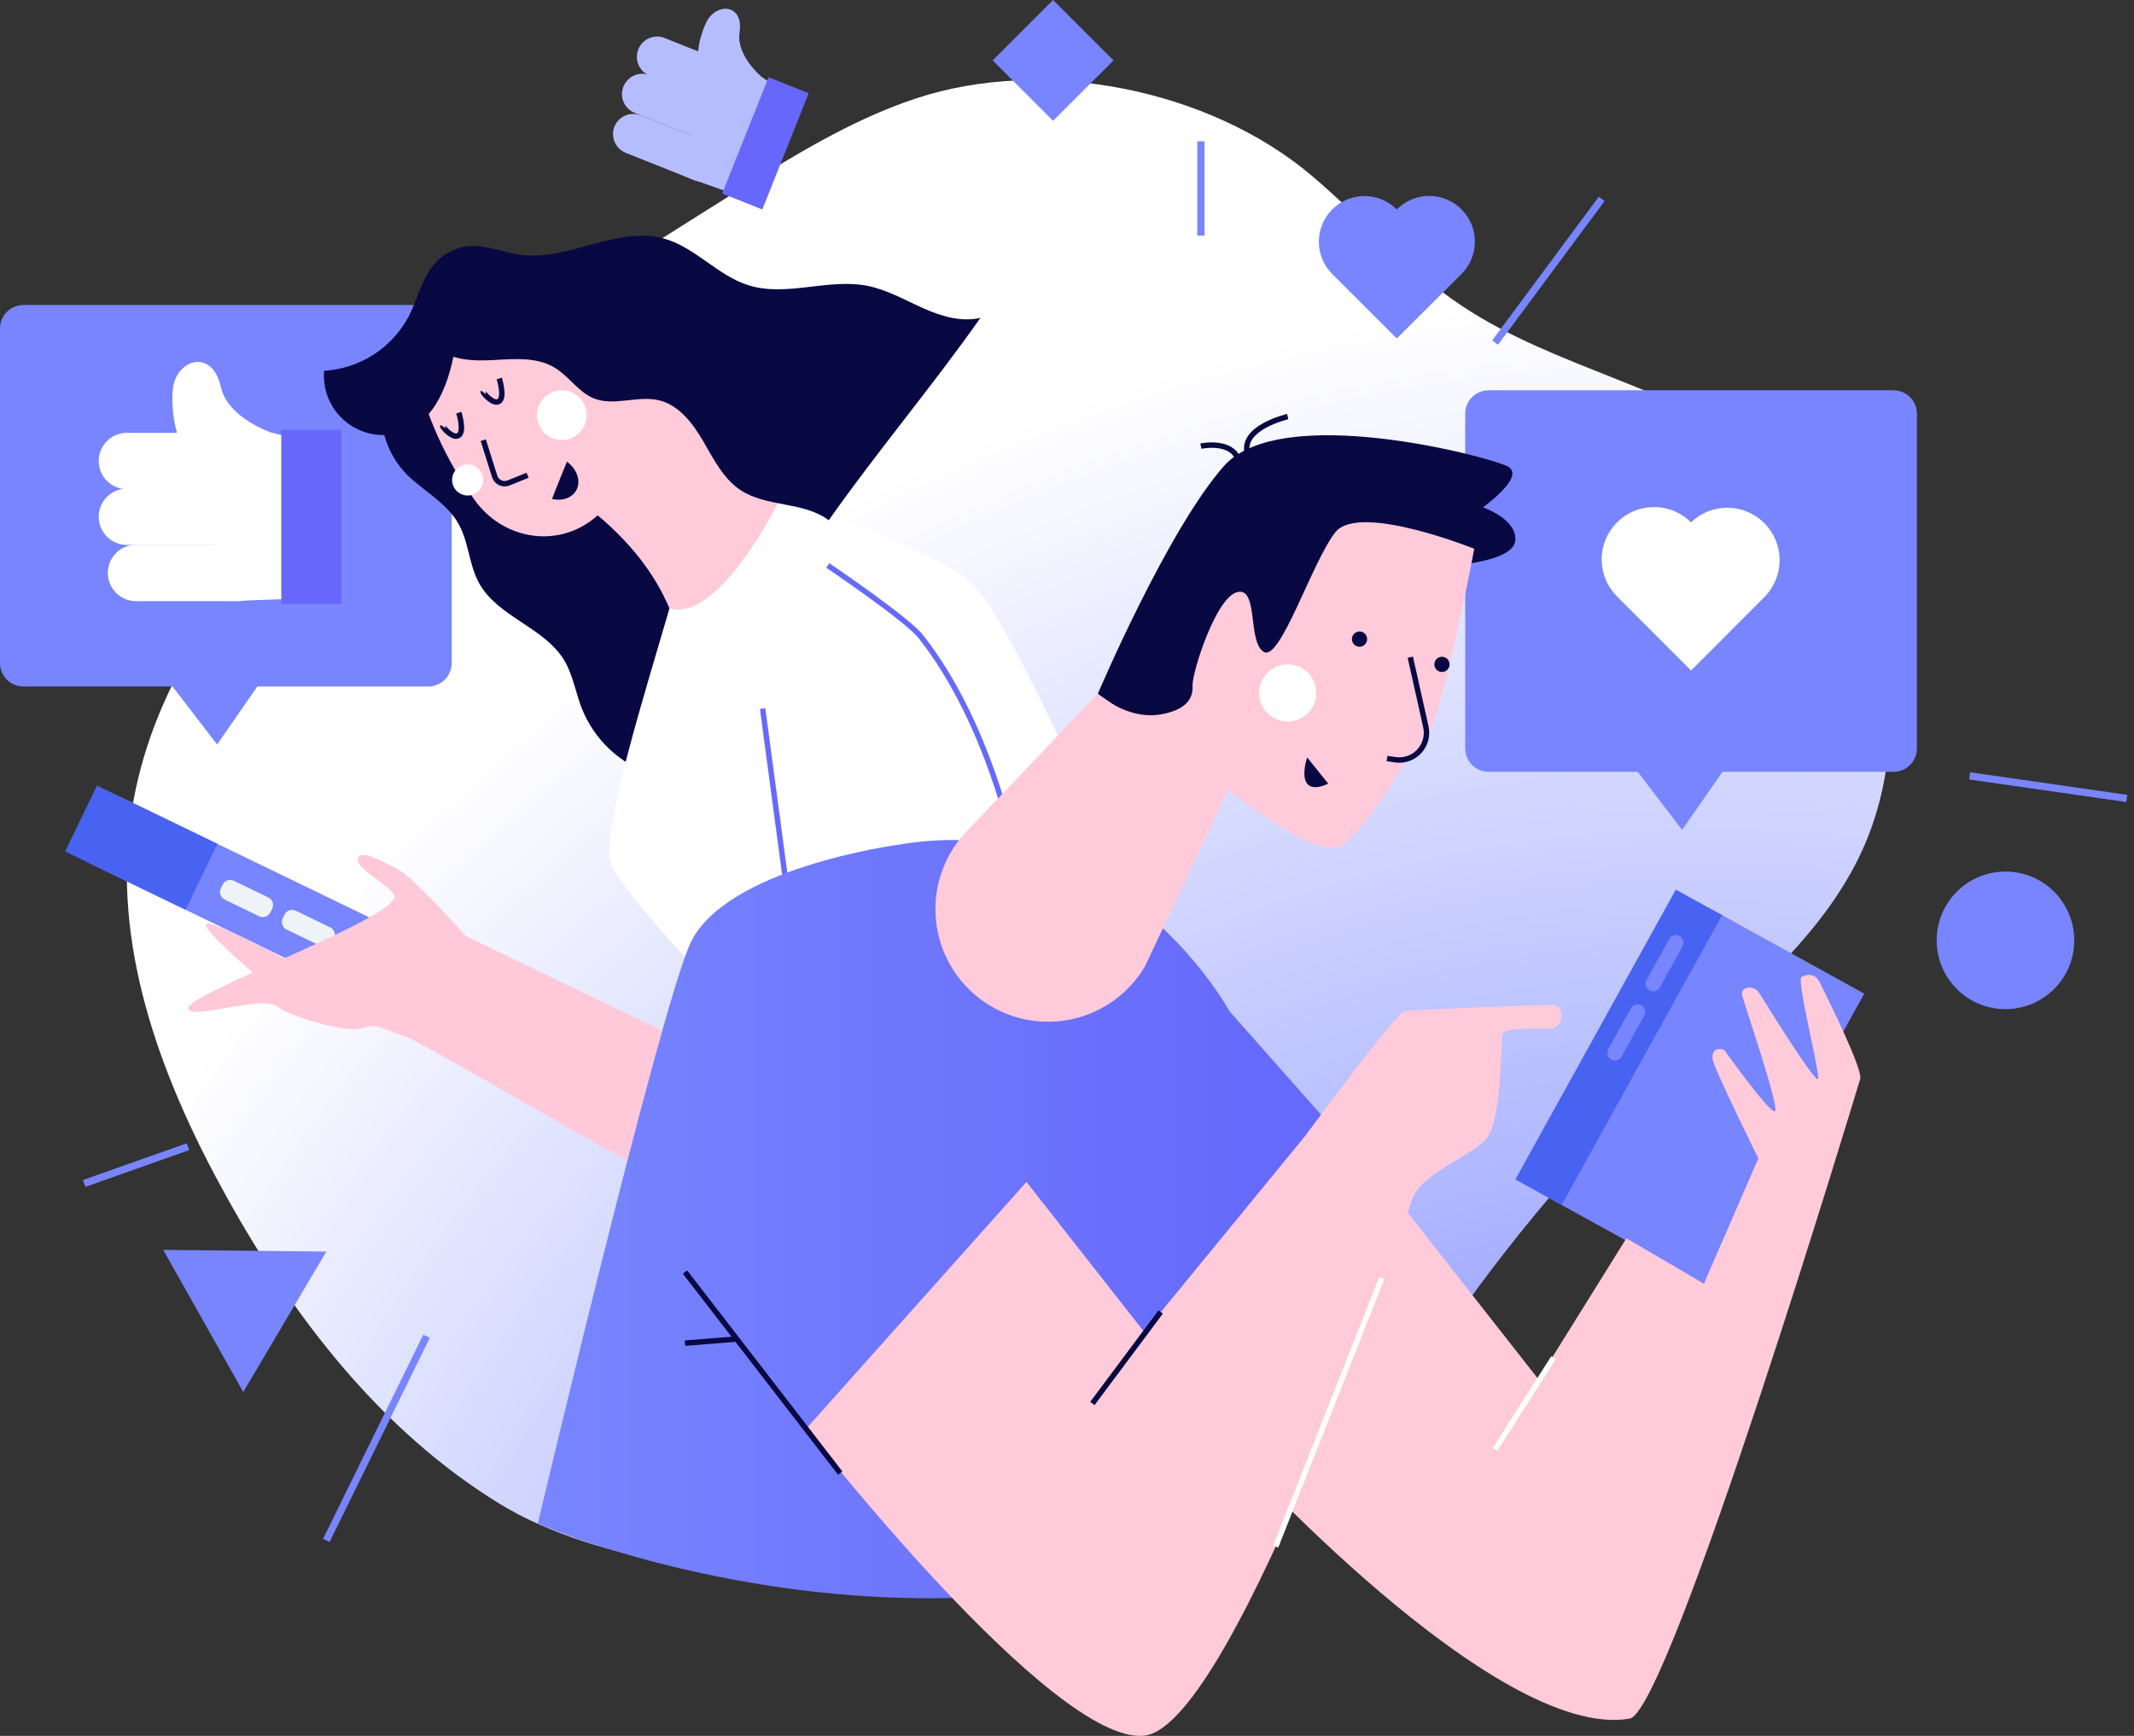 <svg width="295" height="240" viewBox="0 0 295 240" fill="none" xmlns="http://www.w3.org/2000/svg">
<rect x="0" y="0" width="295" height="240" fill="#333333" stroke="none"/>
<path d="M126.592 13.619C117.565 16.615 109.359 21.732 101.283 26.808C85.834 36.504 70.35 46.23 56.059 57.575C37.745 72.117 20.612 91.043 17.913 114.301C15.839 132.081 22.603 149.766 31.311 165.448C40.622 182.23 52.78 197.947 69.121 207.939C96.297 224.573 158.382 218.144 171.054 210.634C183.614 203.183 192.735 194.349 201.142 182.413C210.377 169.302 220.919 157.164 232.607 146.185C241.161 138.149 250.507 130.515 256.126 120.186C266.245 101.632 260.899 76.094 244.192 63.159C231.756 53.534 215.114 50.999 202.046 42.26C194.448 37.225 188.352 30.247 181.404 24.35C167.237 12.319 144.339 7.734 126.592 13.619Z" fill="url(#paint0_radial)"/>
<path d="M261.75 106.714H238.118L232.536 114.726L226.397 106.714H205.791C205.365 106.714 204.944 106.63 204.55 106.467C204.157 106.304 203.799 106.065 203.498 105.764C203.197 105.463 202.958 105.105 202.795 104.711C202.632 104.318 202.548 103.896 202.548 103.47V57.203C202.548 56.343 202.89 55.518 203.498 54.909C204.106 54.301 204.931 53.959 205.791 53.959H261.75C262.61 53.959 263.435 54.301 264.043 54.909C264.651 55.518 264.993 56.343 264.993 57.203V103.47C264.993 104.33 264.651 105.155 264.043 105.764C263.435 106.372 262.61 106.714 261.75 106.714Z" fill="#7885FF"/>
<path d="M59.202 94.914H35.571L30.012 102.932L23.85 94.914H3.243C2.383 94.914 1.558 94.572 0.95 93.964C0.342 93.355 0 92.53 0 91.67L0 45.409C0 44.549 0.342 43.724 0.95 43.115C1.558 42.507 2.383 42.165 3.243 42.165H59.202C60.062 42.165 60.887 42.507 61.495 43.115C62.103 43.724 62.445 44.549 62.445 45.409V91.67C62.445 92.53 62.103 93.355 61.495 93.964C60.887 94.572 60.062 94.914 59.202 94.914Z" fill="#7885FF"/>
<path d="M58.965 184.747L45.112 212.968" stroke="#7885FF" stroke-miterlimit="10"/>
<path d="M11.638 163.617L25.988 158.535" stroke="#7885FF" stroke-miterlimit="10"/>
<path d="M206.677 47.365L221.411 27.505" stroke="#7885FF" stroke-miterlimit="10"/>
<path d="M272.277 107.269L294 110.389" stroke="#7885FF" stroke-miterlimit="10"/>
<path d="M166.014 32.575V19.54" stroke="#7885FF" stroke-miterlimit="10"/>
<path d="M31.742 59.839H17.546C15.393 59.839 13.647 61.583 13.647 63.736C13.647 65.888 15.393 67.632 17.546 67.632H31.742C33.896 67.632 35.642 65.888 35.642 63.736C35.642 61.583 33.896 59.839 31.742 59.839Z" fill="white"/>
<path d="M31.742 67.55H17.546C15.393 67.55 13.647 69.294 13.647 71.447C13.647 73.599 15.393 75.343 17.546 75.343H31.742C33.896 75.343 35.642 73.599 35.642 71.447C35.642 69.294 33.896 67.55 31.742 67.55Z" fill="white"/>
<path d="M32.983 83.108H18.804C17.77 83.108 16.779 82.697 16.047 81.966C15.316 81.234 14.905 80.242 14.905 79.208C14.907 78.175 15.318 77.184 16.049 76.454C16.78 75.724 17.771 75.314 18.804 75.314H32.983C34.016 75.314 35.007 75.724 35.738 76.454C36.469 77.184 36.881 78.175 36.882 79.208C36.882 80.242 36.471 81.234 35.74 81.966C35.009 82.697 34.017 83.108 32.983 83.108Z" fill="white"/>
<path d="M37.615 59.839C37.615 59.839 31.506 57.865 30.525 53.492C29.344 48.174 24.547 49.657 23.938 53.492C23.536 56.045 24.239 61.393 25.894 61.995C27.548 62.598 37.81 62.704 37.81 62.704L37.615 59.839Z" fill="white"/>
<path d="M39.316 82.824V60.27L37.614 59.827C37.614 59.827 30.655 59.827 30.366 60.364C30.076 60.902 28.995 67.508 28.995 67.508L29.751 75.781C29.751 75.781 30.561 79.131 30.608 79.556C30.655 79.982 31.837 83.102 31.837 83.102L39.316 82.824Z" fill="white"/>
<path d="M47.173 59.425H38.885V83.486H47.173V59.425Z" fill="#6767FC"/>
<path d="M101.372 9.046L91.88 5.256C90.444 4.683 88.814 5.382 88.241 6.819L88.239 6.825C87.666 8.261 88.365 9.891 89.802 10.464L99.294 14.254C100.73 14.827 102.359 14.127 102.933 12.691L102.935 12.685C103.508 11.249 102.809 9.619 101.372 9.046Z" fill="#B6BDFE"/>
<path d="M99.316 14.192L89.823 10.402C88.387 9.829 86.758 10.529 86.184 11.965L86.182 11.971C85.609 13.407 86.309 15.037 87.745 15.61L97.237 19.4C98.674 19.973 100.303 19.274 100.876 17.837L100.878 17.832C101.452 16.395 100.752 14.765 99.316 14.192Z" fill="#B6BDFE"/>
<path d="M95.99 24.923L94.53 24.332L86.502 21.13C85.812 20.852 85.26 20.313 84.968 19.629C84.675 18.946 84.666 18.174 84.942 17.484C85.224 16.8 85.764 16.255 86.446 15.968C87.128 15.681 87.895 15.676 88.581 15.953L98.069 19.711C98.412 19.847 98.724 20.05 98.988 20.307C99.252 20.564 99.463 20.87 99.609 21.209C99.754 21.548 99.831 21.912 99.836 22.28C99.84 22.649 99.772 23.015 99.635 23.357C99.359 24.048 98.82 24.601 98.136 24.895C97.453 25.188 96.68 25.198 95.99 24.923Z" fill="#B6BDFE"/>
<path d="M105.288 10.635C105.288 10.635 101.743 7.681 102.234 4.502C102.825 0.626 99.28 0.366 97.838 2.729C96.887 4.319 95.93 8.077 96.887 8.922C97.844 9.767 104.644 12.567 104.644 12.567L105.288 10.635Z" fill="#B6BDFE"/>
<path d="M100.302 26.418L106.34 11.362L105.288 10.635C105.288 10.635 100.645 8.756 100.308 9.057C99.971 9.359 97.478 13.448 97.478 13.448L95.782 19.162C95.782 19.162 95.428 21.614 95.345 21.915C95.263 22.216 95.221 24.616 95.221 24.616L100.302 26.418Z" fill="#B6BDFE"/>
<path d="M111.794 12.89L106.251 10.677L99.836 26.751L105.379 28.964L111.794 12.89Z" fill="#6767FC"/>
<path d="M200.551 78.18C200.551 78.18 209.206 77.713 209.472 74.735C209.738 71.757 205 70.138 205 70.138C205 70.138 211.085 65.812 208.379 64.459C205.673 63.106 177.015 55.537 169.169 64.459C161.324 73.382 151.753 95.942 151.753 95.942L159.025 100.905C160.207 101.709 165.926 102.867 167.816 102.595C169.707 102.324 177.015 100.699 178.905 97.998C180.796 95.298 200.551 78.18 200.551 78.18Z" fill="#080842"/>
<path d="M122.77 135.39L149.095 171.186L114.451 202.574L90.165 162.175L122.77 135.39Z" fill="#666AFA"/>
<path d="M235.525 177.444L214.121 165.626L236.299 125.552L257.709 137.375L235.525 177.444Z" fill="#7785FF"/>
<path d="M215.876 166.595L209.483 163.067L231.661 122.993L238.059 126.526L215.876 166.595Z" fill="#4862F1"/>
<path d="M232.176 129.409L232.171 129.406C231.663 129.125 231.023 129.31 230.742 129.818L227.607 135.499C227.327 136.007 227.511 136.647 228.02 136.928L228.025 136.931C228.533 137.211 229.173 137.027 229.454 136.518L232.589 130.838C232.87 130.329 232.685 129.689 232.176 129.409Z" fill="#7785FF"/>
<path d="M226.892 138.976L226.887 138.973C226.378 138.693 225.738 138.877 225.458 139.386L222.323 145.066C222.042 145.575 222.227 146.215 222.735 146.495L222.74 146.498C223.249 146.779 223.889 146.594 224.169 146.086L227.304 140.406C227.585 139.897 227.4 139.257 226.892 138.976Z" fill="#7785FF"/>
<path d="M193.414 166.146L212.68 190.703L224.826 171.204L235.543 177.461L244.162 157.649L257.159 149.14C257.159 149.14 230.817 236.657 225.281 237.608C206.677 240.817 169.996 200.039 169.996 200.039L193.414 166.146Z" fill="#FFCAD9"/>
<path d="M243.571 161.171C243.571 161.171 236.777 147.503 236.73 146.339C236.647 144.454 238.355 145.157 238.355 145.157C238.355 145.157 244.682 154.056 245.367 153.625C246.052 153.193 240.924 138.173 240.83 137.629C240.796 137.515 240.787 137.394 240.803 137.275C240.82 137.156 240.863 137.043 240.928 136.942C240.993 136.842 241.08 136.756 241.181 136.692C241.282 136.628 241.396 136.587 241.515 136.572C241.842 136.501 242.184 136.536 242.489 136.672C242.795 136.808 243.05 137.038 243.217 137.328C244.906 140.052 250.755 149.429 251.269 149.146C251.783 148.862 248.274 135.496 249.042 135.071C249.25 134.96 249.473 134.878 249.703 134.829C250.049 134.749 250.411 134.787 250.732 134.937C251.053 135.087 251.315 135.34 251.476 135.656C252.97 138.646 257.525 147.893 257.147 149.146C256.692 150.647 250.058 158.6 250.058 158.6L243.571 161.171Z" fill="#FFCAD9"/>
<path d="M56.045 129.251L16.514 110.112L12.105 119.222L51.635 138.361L56.045 129.251Z" fill="#7785FF"/>
<path d="M30.061 116.671L13.412 108.61L9.002 117.721L25.651 125.782L30.061 116.671Z" fill="#4862F1"/>
<path d="M37.096 124.078L32.326 121.769C31.751 121.49 31.058 121.731 30.78 122.306L30.527 122.828C30.249 123.403 30.489 124.096 31.065 124.375L35.835 126.684C36.411 126.963 37.103 126.722 37.382 126.146L37.634 125.625C37.913 125.049 37.672 124.357 37.096 124.078Z" fill="#EDF3F6"/>
<path d="M45.65 128.219L40.88 125.91C40.304 125.631 39.612 125.872 39.333 126.448L39.081 126.969C38.803 127.545 39.043 128.237 39.619 128.516L44.389 130.825C44.964 131.104 45.657 130.863 45.935 130.287L46.188 129.766C46.466 129.191 46.226 128.498 45.65 128.219Z" fill="#EDF3F6"/>
<path d="M56.585 65.948C58.948 68.093 61.902 69.724 63.426 72.501C64.808 74.995 64.832 78.061 66.197 80.567C68.76 85.294 75.235 86.7 78.012 91.309C79.194 93.312 79.566 95.7 80.405 97.88C81.257 100.05 82.581 102.003 84.281 103.597C85.981 105.192 88.015 106.387 90.235 107.098C97.26 98.075 104.337 88.975 109.447 78.735C111.391 74.859 113.069 70.528 112.194 66.279C111.32 62.031 107.964 58.633 104.438 56.021C98.14 51.407 90.873 48.269 83.683 45.196C79.625 43.459 75.33 41.692 70.952 42.242C65.771 42.874 61.565 46.579 57.719 50.112C55.681 51.98 52.597 54.709 52.721 57.794C52.955 60.897 54.331 63.803 56.585 65.948Z" fill="#080842"/>
<path d="M90.838 48.99L110.735 72.738C110.735 72.738 105.66 86.635 94.436 87.929C93.041 88.089 93.343 79.019 80.062 69.228C74.255 64.944 90.838 48.99 90.838 48.99Z" fill="#FFCAD9"/>
<path d="M155.729 124.163C155.876 123.117 139.736 84.638 133.722 80.059C127.708 75.48 108.018 68.607 108.018 68.607C108.018 68.607 99.646 86.104 92.545 84.112C89.343 95.18 83.057 115.016 84.434 119.294C85.81 123.572 101.832 139.833 101.832 139.833L127.714 129.061L155.729 124.163Z" fill="white"/>
<path d="M105.424 97.969L109.164 125.924" stroke="#666AFA" stroke-width="0.75" stroke-miterlimit="10"/>
<path d="M114.434 78.18C114.434 78.18 125.345 85.554 127.253 87.965C136.641 99.818 140.079 116.818 140.079 116.818" stroke="#666AFA" stroke-width="0.75" stroke-miterlimit="10"/>
<path d="M125.552 139.177L141.899 163.41" stroke="#080842" stroke-width="0.75" stroke-miterlimit="10"/>
<path d="M98.264 145.73L64.395 129.404C64.395 129.404 57.14 121.25 55.061 120.21C52.981 119.17 49.708 117.255 49.448 118.75C49.188 120.245 55.084 123.028 54.511 124.193C52.78 127.738 25.616 137.517 26.012 139.443C26.367 141.139 36.475 137.458 38.383 139.207C39.517 140.247 47.635 142.918 49.974 142.161C52.313 141.405 52.78 142.315 55.645 143.154C58.511 143.993 88.829 162.37 89.089 161.312C89.349 160.255 98.264 145.73 98.264 145.73Z" fill="#FFC9D9"/>
<path d="M169.996 139.851L188.989 161.312L171.059 180.853C171.059 180.853 165.341 184.097 164.011 181.367C162.682 178.637 161.058 158.37 160.467 156.851C159.876 155.332 169.996 139.851 169.996 139.851Z" fill="#666AFA"/>
<path d="M124.01 116.818C124.01 116.818 99.829 120.05 95.298 130.71C90.767 141.37 74.343 210.657 74.343 210.657C74.343 210.657 118.474 229.991 164.59 215.71C172.962 209.889 173.57 146.705 170.551 140.861C167.532 135.018 151.83 111.914 124.01 116.818Z" fill="url(#paint1_linear)"/>
<path d="M141.899 163.41L111.426 197.546C111.426 197.546 145.467 241.271 158.157 239.971C170.847 238.671 195.966 163.617 195.966 163.617L184.783 151.722L158.198 184.185L141.899 163.41Z" fill="#FFCAD9"/>
<path d="M94.696 175.872L116.153 203.667" stroke="#080842" stroke-width="0.75" stroke-miterlimit="10"/>
<path d="M94.696 185.698L101.832 185.125" stroke="#080842" stroke-width="0.75" stroke-miterlimit="10"/>
<path d="M180.695 156.68C180.695 156.68 192.912 140.135 194.123 139.851C195.334 139.567 213.134 138.935 214.676 138.947C216.39 138.947 216.295 142.22 214.221 142.22C212.148 142.22 208.024 142.067 207.723 142.924C207.422 143.78 207.723 155.161 205.307 157.631C202.89 160.101 196.445 162.234 195.139 165.962C193.834 169.691 183.548 170.099 183.548 168.267C183.548 166.435 180.695 156.68 180.695 156.68Z" fill="#FFCAD9"/>
<path d="M160.449 181.391L151.008 194.042" stroke="#080842" stroke-width="0.75" stroke-miterlimit="10"/>
<path d="M191.016 176.705L176.353 213.825" stroke="white" stroke-width="0.75" stroke-miterlimit="10"/>
<path d="M184.594 73.583C181.351 77.719 176.985 91.504 174.705 90.128C172.424 88.751 174.013 81.176 171.059 81.855C168.106 82.535 164.856 92.793 164.856 94.701C164.856 95.404 165.169 97.963 160.449 98.772C155.729 99.582 151.765 95.907 151.765 95.907L133.923 114.632C132.295 116.244 131.043 118.195 130.256 120.346C129.469 122.498 129.166 124.797 129.37 127.079C129.573 129.361 130.278 131.57 131.434 133.548C132.59 135.526 134.168 137.224 136.056 138.522C137.814 139.731 139.802 140.566 141.897 140.974C143.991 141.382 146.147 141.356 148.23 140.896C150.314 140.436 152.281 139.553 154.009 138.3C155.737 137.048 157.189 135.454 158.275 133.617L169.772 109.208C175.597 113.692 183.265 118.815 185.675 116.795C189.734 113.391 194.265 105.278 194.265 105.278C194.265 105.278 193.674 105.609 196.345 103.641C199.015 101.674 203.794 75.87 203.794 75.87C203.794 75.87 187.867 69.458 184.594 73.583Z" fill="#FFCAD9"/>
<path d="M194.957 90.86L197.107 100.486C197.242 101.083 197.228 101.704 197.069 102.295C196.91 102.885 196.608 103.429 196.192 103.877C195.775 104.325 195.255 104.665 194.678 104.867C194.1 105.069 193.482 105.127 192.877 105.036L191.737 104.87" stroke="#080842" stroke-width="0.75" stroke-miterlimit="10"/>
<path d="M187.938 89.413C188.519 89.413 188.99 88.942 188.99 88.361C188.99 87.78 188.519 87.309 187.938 87.309C187.357 87.309 186.886 87.78 186.886 88.361C186.886 88.942 187.357 89.413 187.938 89.413Z" fill="#080842"/>
<path d="M199.334 92.905C199.915 92.905 200.386 92.434 200.386 91.853C200.386 91.272 199.915 90.801 199.334 90.801C198.753 90.801 198.282 91.272 198.282 91.853C198.282 92.434 198.753 92.905 199.334 92.905Z" fill="#080842"/>
<path d="M180.695 104.717L183.614 108.339C183.614 108.339 181.552 109.444 180.695 108.339C179.838 107.234 180.695 104.717 180.695 104.717Z" fill="#080842"/>
<path d="M178.013 99.759C180.196 99.759 181.965 97.989 181.965 95.806C181.965 93.623 180.196 91.853 178.013 91.853C175.83 91.853 174.061 93.623 174.061 95.806C174.061 97.989 175.83 99.759 178.013 99.759Z" fill="white"/>
<path d="M166.008 61.682C166.008 61.682 170.67 60.66 171.325 64.046" stroke="#080842" stroke-width="0.75" stroke-miterlimit="10"/>
<path d="M178.013 57.599C178.013 57.599 171.373 59.112 172.46 62.793" stroke="#080842" stroke-width="0.75" stroke-miterlimit="10"/>
<path d="M214.753 187.719L206.677 200.376" stroke="white" stroke-width="0.75" stroke-miterlimit="10"/>
<path d="M40.486 133.156C40.486 133.156 29.149 126.964 28.505 127.779C27.861 128.595 35.984 135.313 35.984 135.313L40.486 133.156Z" fill="#FFC9D9"/>
<path d="M57.305 50.603C58.773 57.262 61.587 63.55 65.576 69.08C69.434 74.534 76.907 75.881 82.118 71.674L99.487 57.569L73.995 40.806C73.995 40.806 64.802 42.898 63.951 43.447C63.101 43.997 57.305 50.603 57.305 50.603Z" fill="#FFCAD9"/>
<path d="M66.805 60.861L68.383 65.872C68.443 66.061 68.542 66.237 68.673 66.386C68.805 66.536 68.965 66.657 69.146 66.741C69.326 66.826 69.522 66.872 69.721 66.877C69.92 66.882 70.118 66.845 70.303 66.77L72.931 65.706" stroke="#080842" stroke-width="0.75" stroke-miterlimit="10"/>
<path d="M78.379 63.815C78.379 63.815 76.529 68.335 76.311 68.997C79.82 69.689 81.351 66.179 78.379 63.815Z" fill="#080842"/>
<path d="M66.805 54.225C66.758 54.29 68.205 56.051 69.015 55.466C69.824 54.881 69.015 52.328 69.015 52.328" stroke="#080842" stroke-width="0.75" stroke-miterlimit="10"/>
<path d="M61.21 58.946C61.169 59.011 62.617 60.772 63.426 60.187C64.236 59.602 63.426 57.05 63.426 57.05" stroke="#080842" stroke-width="0.75" stroke-miterlimit="10"/>
<path d="M77.663 60.837C79.562 60.837 81.102 59.297 81.102 57.398C81.102 55.499 79.562 53.959 77.663 53.959C75.764 53.959 74.225 55.499 74.225 57.398C74.225 59.297 75.764 60.837 77.663 60.837Z" fill="white"/>
<path d="M64.649 68.507C65.837 68.507 66.8 67.544 66.8 66.356C66.8 65.168 65.837 64.205 64.649 64.205C63.461 64.205 62.498 65.168 62.498 66.356C62.498 67.544 63.461 68.507 64.649 68.507Z" fill="white"/>
<path d="M114.563 71.928C111.095 69.31 105.95 70.155 102.334 67.739C99.971 66.155 98.642 63.455 97.206 60.991C95.771 58.527 93.868 56.01 91.098 55.342C88.144 54.639 84.906 56.205 82.1 55.082C79.967 54.225 78.668 52.039 76.706 50.845C74.249 49.35 71.165 49.61 68.294 49.776C65.422 49.941 62.232 49.841 60.129 47.879C59.586 45.35 58.664 42.72 59.06 40.197C59.456 37.674 61.015 35.11 63.473 34.288C66.208 33.408 69.085 34.838 71.927 35.222C78.597 36.114 85.284 31.186 91.765 32.977C96.084 34.158 99.197 38.111 103.48 39.441C108.715 41.078 114.439 38.472 119.821 39.5C122.539 40.02 124.991 41.432 127.501 42.561C130.012 43.689 132.818 44.576 135.536 43.944C128.789 53.534 121.316 62.332 114.563 71.928Z" fill="#080842"/>
<path d="M62.811 34.596C60.98 35.127 59.645 36.729 58.776 38.431C57.908 40.132 57.4 41.976 56.531 43.69C55.392 45.854 53.715 47.688 51.661 49.015C49.607 50.342 47.245 51.117 44.804 51.265C44.675 52.83 44.997 54.4 45.733 55.788C46.468 57.176 47.587 58.323 48.956 59.094C50.324 59.865 51.885 60.227 53.453 60.137C55.021 60.047 56.53 59.508 57.801 58.586C59.822 57.103 61.057 54.775 61.86 52.399C63.579 47.263 63.579 41.706 61.86 36.569" fill="#080842"/>
<path d="M233.77 72.224C233.098 71.551 232.3 71.018 231.422 70.654C230.543 70.29 229.602 70.103 228.651 70.103C227.7 70.103 226.759 70.29 225.881 70.654C225.002 71.018 224.204 71.551 223.532 72.224C222.86 72.896 222.326 73.694 221.963 74.573C221.599 75.451 221.412 76.393 221.412 77.344C221.412 78.294 221.599 79.236 221.963 80.115C222.326 80.993 222.86 81.791 223.532 82.464L233.77 92.704L243.991 82.464C245.305 81.096 246.031 79.268 246.012 77.371C245.993 75.474 245.231 73.66 243.889 72.319C242.548 70.978 240.734 70.217 238.837 70.199C236.941 70.181 235.113 70.908 233.747 72.224H233.77Z" fill="white"/>
<path d="M193.089 28.953C192.503 28.366 191.807 27.901 191.042 27.584C190.276 27.267 189.455 27.104 188.626 27.104C187.797 27.104 186.976 27.267 186.211 27.584C185.445 27.901 184.749 28.366 184.163 28.953C183.577 29.539 183.112 30.235 182.794 31.001C182.477 31.767 182.314 32.588 182.314 33.417C182.314 34.246 182.477 35.067 182.794 35.833C183.112 36.599 183.577 37.295 184.163 37.881L193.089 46.797L202.046 37.869C202.631 37.281 203.095 36.583 203.41 35.816C203.726 35.048 203.888 34.226 203.886 33.396C203.884 32.566 203.719 31.745 203.399 30.979C203.08 30.213 202.613 29.517 202.025 28.932C201.437 28.346 200.739 27.883 199.972 27.567C199.205 27.251 198.383 27.089 197.553 27.091C196.723 27.093 195.902 27.259 195.136 27.578C194.37 27.897 193.675 28.364 193.089 28.953Z" fill="#7885FF"/>
<path d="M277.234 120.5H277.228C271.978 120.5 267.722 124.756 267.722 130.007V130.013C267.722 135.264 271.978 139.52 277.228 139.52H277.234C282.483 139.52 286.739 135.264 286.739 130.013V130.007C286.739 124.756 282.483 120.5 277.234 120.5Z" fill="#7885FF"/>
<path d="M153.928 8.352L145.577 0L137.226 8.352L145.577 16.705L153.928 8.352Z" fill="#7885FF"/>
<path d="M22.561 172.799L33.834 172.917L45.111 173.035L39.369 182.744L33.627 192.452L28.097 182.626L22.561 172.799Z" fill="#7885FF"/>
<defs>
<radialGradient id="paint0_radial" cx="0" cy="0" r="1" gradientUnits="userSpaceOnUse" gradientTransform="translate(237.286 299.504) scale(259.835 259.886)">
<stop offset="0.21" stop-color="#7885FF"/>
<stop offset="1" stop-color="white"/>
</radialGradient>
<linearGradient id="paint1_linear" x1="74.343" y1="168.551" x2="172.211" y2="168.551" gradientUnits="userSpaceOnUse">
<stop stop-color="#7885FF"/>
<stop offset="1" stop-color="#666AFA"/>
</linearGradient>
</defs>
</svg>
